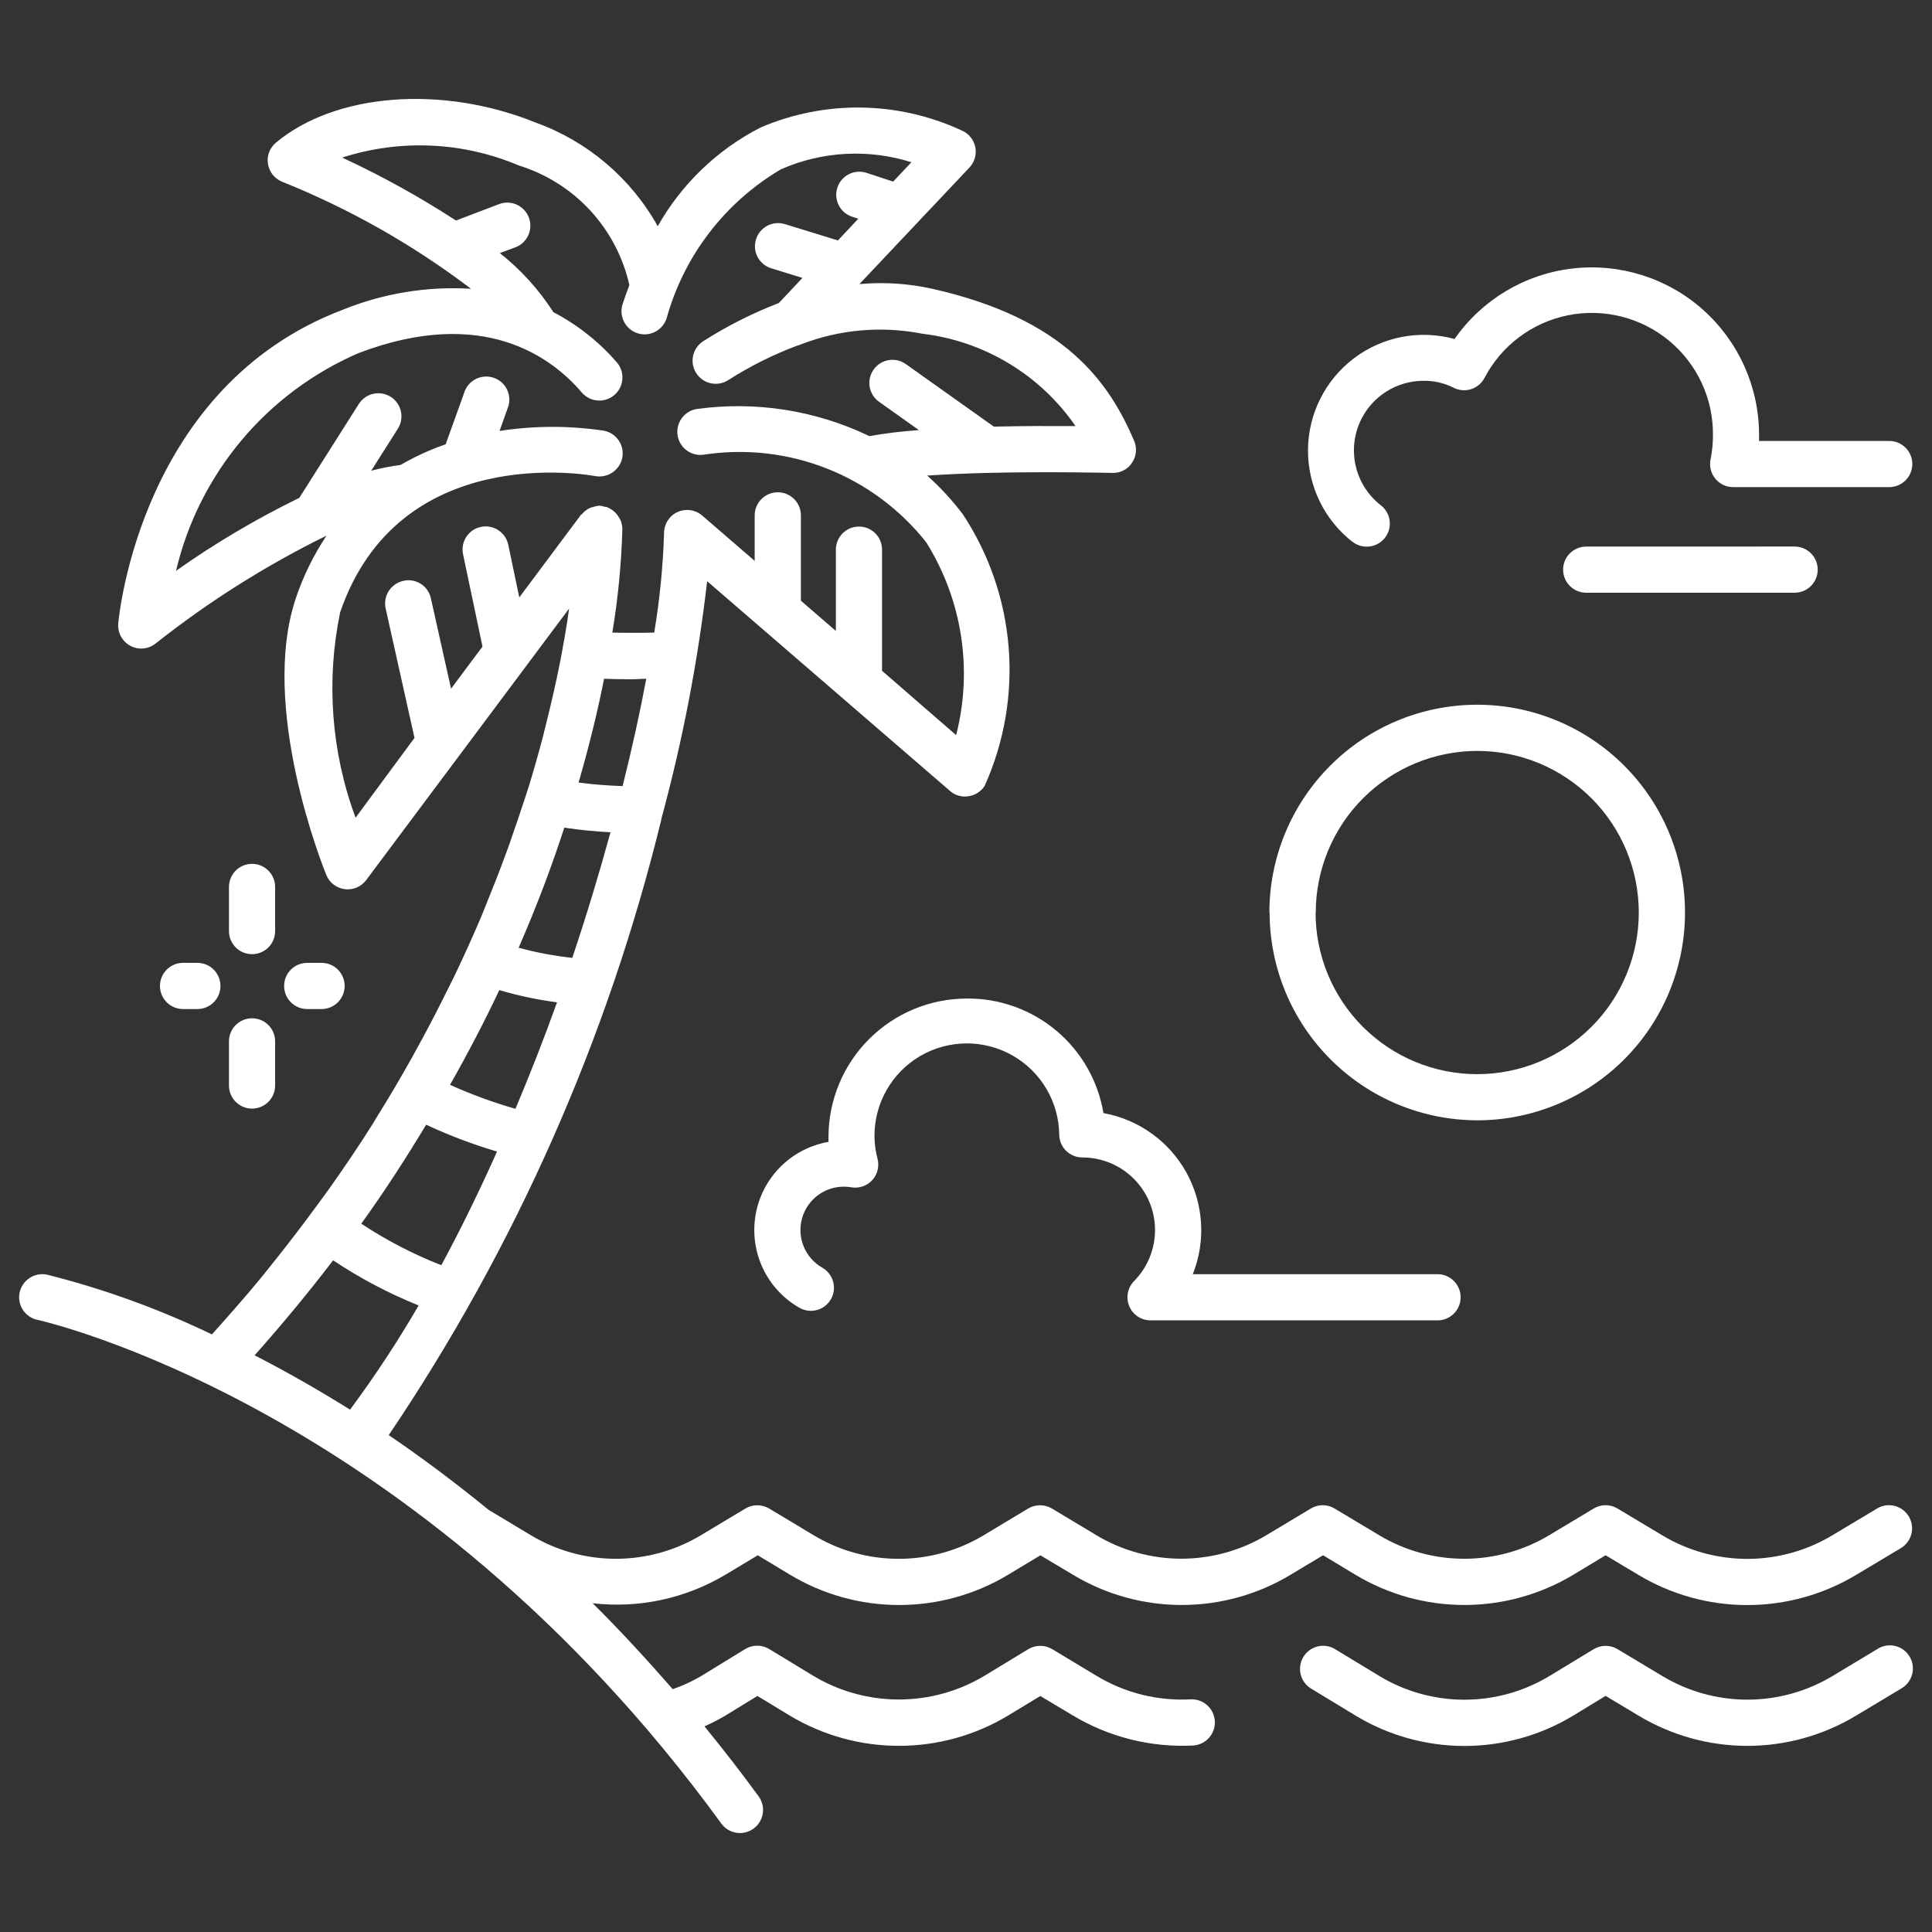<?xml version="1.0" encoding="utf-8"?>
<!-- Generator: Adobe Illustrator 16.0.0, SVG Export Plug-In . SVG Version: 6.00 Build 0)  -->
<!DOCTYPE svg PUBLIC "-//W3C//DTD SVG 1.1//EN" "http://www.w3.org/Graphics/SVG/1.1/DTD/svg11.dtd">
<svg version="1.1" id="Calque_1" xmlns="http://www.w3.org/2000/svg" xmlns:xlink="http://www.w3.org/1999/xlink" x="0px" y="0px"
	 width="64px" height="64px" viewBox="0 0 64 64" enable-background="new 0 0 64 64" xml:space="preserve">
<rect x="0" y="0" width="64" height="64" fill="#333333" stroke="none"/>
<g>
	<path fill="#FFFFFF" d="M36.553,36.872c1.164,0.211,2.172,0.933,2.746,1.966c0.573,1.035,0.652,2.272,0.214,3.371h8.107
		c0.422,0,0.765,0.343,0.765,0.765c0,0.423-0.343,0.765-0.765,0.765h-9.505c-0.31,0.001-0.588-0.184-0.707-0.469
		c-0.119-0.284-0.057-0.612,0.16-0.833c0.447-0.453,0.696-1.064,0.694-1.701c-0.003-0.637-0.259-1.246-0.71-1.695
		c-0.452-0.448-1.063-0.7-1.699-0.699c-0.416,0-0.756-0.333-0.765-0.749c-0.011-1.093-0.604-2.097-1.556-2.634
		c-0.953-0.537-2.119-0.525-3.061,0.03c-0.94,0.557-1.514,1.572-1.503,2.666c0.003,0.245,0.037,0.49,0.101,0.728
		c0.065,0.248,0.002,0.512-0.168,0.703c-0.171,0.191-0.426,0.285-0.68,0.248c-0.083-0.015-0.167-0.023-0.251-0.024
		c-0.655-0.009-1.231,0.427-1.404,1.058c-0.172,0.632,0.104,1.3,0.673,1.626c0.177,0.101,0.307,0.268,0.36,0.464
		c0.054,0.197,0.026,0.407-0.075,0.583c-0.102,0.176-0.27,0.305-0.467,0.357c-0.197,0.052-0.407,0.023-0.582-0.08
		c-0.71-0.407-1.219-1.089-1.408-1.885c-0.189-0.797-0.041-1.636,0.409-2.317c0.45-0.684,1.162-1.15,1.969-1.29v-0.171v0.001
		c0.002-1.216,0.488-2.381,1.347-3.238c0.861-0.858,2.026-1.34,3.242-1.34c1.081-0.009,2.131,0.369,2.959,1.065
		C35.821,34.837,36.374,35.806,36.553,36.872L36.553,36.872z M44.813,17.954L44.813,17.954c0.334,0.253,0.81,0.189,1.067-0.141
		c0.256-0.332,0.199-0.808-0.13-1.068c-0.513-0.395-0.837-0.988-0.891-1.633c-0.055-0.646,0.165-1.284,0.605-1.759
		s1.061-0.743,1.709-0.738c0.338-0.003,0.672,0.075,0.975,0.227c0.373,0.193,0.834,0.049,1.029-0.324
		c0.561-1.072,1.574-1.833,2.759-2.073c1.187-0.24,2.416,0.068,3.349,0.837c0.933,0.769,1.469,1.918,1.459,3.127
		c0.001,0.272-0.026,0.542-0.08,0.809c-0.047,0.225,0.011,0.458,0.156,0.636c0.146,0.179,0.361,0.282,0.591,0.282h5.171
		c0.423,0,0.766-0.342,0.766-0.765c0-0.422-0.343-0.764-0.766-0.764h-4.311v-0.199v0c0.001-1.584-0.674-3.093-1.856-4.147
		s-2.761-1.55-4.334-1.365s-2.992,1.035-3.897,2.334c-1.151-0.317-2.385-0.08-3.336,0.641c-0.951,0.721-1.513,1.844-1.519,3.038
		s0.544,2.322,1.488,3.052L44.813,17.954z M52.546,18.106L52.546,18.106c-0.422,0-0.766,0.342-0.766,0.764
		c0,0.422,0.344,0.765,0.766,0.765h6.903c0.423,0,0.765-0.343,0.765-0.765c0-0.422-0.343-0.765-0.765-0.765L52.546,18.106z
		 M42.05,30.229L42.05,30.229c0-1.826,0.726-3.577,2.018-4.868c1.29-1.292,3.041-2.016,4.866-2.016c1.826,0,3.577,0.725,4.868,2.016
		c1.291,1.291,2.016,3.042,2.016,4.867c0,1.826-0.725,3.577-2.016,4.868s-3.042,2.016-4.868,2.016
		c-1.823-0.004-3.572-0.73-4.86-2.021c-1.29-1.29-2.015-3.04-2.017-4.864L42.05,30.229z M43.58,30.229L43.58,30.229
		c0,1.42,0.563,2.783,1.568,3.787c1.004,1.003,2.366,1.567,3.785,1.567c1.421,0,2.782-0.564,3.786-1.567
		c1.004-1.004,1.568-2.367,1.568-3.787c0-1.419-0.564-2.782-1.568-3.786s-2.365-1.568-3.786-1.568
		c-1.418,0.002-2.778,0.566-3.781,1.57c-1.002,1.003-1.565,2.365-1.566,3.783L43.58,30.229z M7.585,35.958
		c0,0.424,0.342,0.766,0.764,0.766c0.423,0,0.765-0.342,0.765-0.766v-1.462c0-0.422-0.342-0.764-0.765-0.764
		c-0.422,0-0.764,0.342-0.764,0.764V35.958z M8.349,31.608c0.203,0,0.397-0.08,0.542-0.223c0.143-0.144,0.223-0.338,0.223-0.541
		v-1.463c0-0.422-0.342-0.765-0.765-0.765c-0.422,0-0.764,0.343-0.764,0.765v1.463c0,0.203,0.08,0.397,0.223,0.541
		C7.952,31.528,8.146,31.608,8.349,31.608z M6.538,33.426c0.423,0,0.765-0.343,0.765-0.765c0-0.423-0.342-0.765-0.765-0.765H6.064
		c-0.423,0-0.765,0.342-0.765,0.765c0,0.422,0.342,0.765,0.765,0.765H6.538z M10.653,33.426c0.422,0,0.764-0.343,0.764-0.765
		c0-0.423-0.342-0.765-0.764-0.765h-0.476c-0.423,0-0.765,0.342-0.765,0.765c0,0.422,0.342,0.765,0.765,0.765H10.653z
		 M19.632,53.109c0.886,0.877,1.771,1.836,2.653,2.847c0.33-0.114,0.647-0.261,0.948-0.438l1.453-0.891h0
		c0.244-0.149,0.552-0.149,0.797,0l1.468,0.892c0.854,0.511,1.831,0.779,2.825,0.779c0.995,0,1.971-0.269,2.825-0.779l1.464-0.889
		c0.244-0.146,0.548-0.146,0.792,0l1.453,0.876c0.94,0.571,2.029,0.845,3.127,0.787c0.423-0.022,0.783,0.302,0.806,0.724
		s-0.303,0.783-0.725,0.806c-1.403,0.069-2.794-0.281-3.997-1.007l-1.058-0.634l-1.071,0.649h0.001
		c-1.092,0.656-2.341,1.002-3.615,1.002s-2.523-0.346-3.616-1.002l-1.071-0.651l-1.054,0.647c-0.226,0.134-0.46,0.254-0.701,0.36
		c0.603,0.741,1.204,1.507,1.795,2.32h0c0.248,0.342,0.173,0.82-0.169,1.068c-0.342,0.249-0.821,0.173-1.068-0.169
		C13.785,46.52,1.36,43.747,1.241,43.722c-0.199-0.043-0.373-0.161-0.484-0.332c-0.111-0.17-0.149-0.377-0.107-0.575
		c0.091-0.412,0.494-0.675,0.907-0.591c1.883,0.474,3.713,1.137,5.463,1.98c0.549-0.612,1.078-1.212,1.578-1.816
		c0.182-0.222,0.355-0.442,0.531-0.662c0.447-0.561,0.874-1.118,1.282-1.673c0.152-0.209,0.305-0.417,0.458-0.624
		c0.517-0.729,1.01-1.456,1.463-2.174c0.066-0.103,0.121-0.204,0.185-0.307c0.391-0.628,0.757-1.248,1.1-1.862
		c0.125-0.223,0.246-0.446,0.367-0.668c0.283-0.525,0.551-1.043,0.804-1.556c0.092-0.187,0.19-0.375,0.279-0.56
		c0.318-0.667,0.614-1.321,0.886-1.964c0.061-0.153,0.115-0.289,0.174-0.434c0.208-0.508,0.404-1.008,0.583-1.494
		c0.075-0.202,0.153-0.402,0.217-0.602c0.163-0.462,0.315-0.913,0.459-1.354c0.046-0.141,0.094-0.288,0.138-0.425
		c0.17-0.559,0.323-1.096,0.458-1.614c0.037-0.14,0.067-0.271,0.101-0.407c0.098-0.387,0.188-0.765,0.268-1.123
		c0.034-0.153,0.067-0.305,0.098-0.448c0.078-0.373,0.153-0.731,0.208-1.071c0.014-0.071,0.029-0.153,0.042-0.223
		c0.063-0.355,0.11-0.675,0.153-0.982l-6.721,8.992c-0.165,0.222-0.436,0.337-0.709,0.302c-0.274-0.034-0.508-0.213-0.612-0.469
		c-0.092-0.226-2.244-5.564-1-9.199h0c0.244-0.718,0.581-1.402,1.001-2.035h-0.011c-2,0.984-3.892,2.178-5.64,3.561
		c-0.239,0.194-0.57,0.226-0.841,0.081c-0.271-0.145-0.43-0.437-0.402-0.743c0.03-0.32,0.777-7.854,7.42-10.383v0
		c1.351-0.55,2.809-0.791,4.265-0.702c-1.917-1.456-4.02-2.648-6.254-3.545c-0.25-0.1-0.428-0.323-0.471-0.588
		C8.833,5.167,8.934,4.899,9.14,4.727c1.964-1.646,5.507-1.921,8.603-0.667c1.719,0.619,3.155,1.838,4.045,3.434
		c0.791-1.401,1.976-2.538,3.408-3.271c2.125-0.911,4.538-0.879,6.637,0.088c0.238,0.092,0.414,0.296,0.471,0.544
		c0.056,0.249-0.015,0.508-0.189,0.694l-3.646,3.862c0.804-0.073,1.614-0.021,2.403,0.153c4.42,0.991,5.866,3.102,6.697,5.035
		h-0.001c0.104,0.24,0.078,0.515-0.068,0.731c-0.143,0.219-0.391,0.346-0.651,0.336c-0.037,0-2.085-0.051-4.176,0
		c-0.672,0.018-1.343,0.046-1.958,0.088v0c0.434,0.389,0.83,0.818,1.181,1.283c1.766,2.678,2.038,6.073,0.721,8.998
		c-0.121,0.186-0.316,0.311-0.536,0.342c-0.221,0.036-0.445-0.029-0.612-0.177l-8.044-6.947v0c-0.307,2.656-0.813,5.285-1.515,7.866
		v0.019v0c-1.779,7.281-4.838,14.19-9.033,20.402c1.071,0.726,2.181,1.556,3.313,2.478l1.388,0.834
		c0.852,0.513,1.829,0.785,2.824,0.785c0.996,0,1.972-0.272,2.825-0.785l1.465-0.879l0-0.001c0.243-0.144,0.544-0.144,0.788,0
		l1.467,0.881l0,0c0.852,0.514,1.828,0.785,2.823,0.785c0.994,0,1.971-0.271,2.823-0.785l1.465-0.88v-0.001
		c0.244-0.144,0.547-0.144,0.79,0l1.461,0.878v0.001c0.853,0.512,1.829,0.783,2.824,0.783s1.972-0.271,2.825-0.783l1.467-0.88l0,0
		c0.241-0.146,0.543-0.146,0.785,0l1.468,0.88l0.001,0.001c0.852,0.513,1.828,0.784,2.824,0.784c0.994,0,1.971-0.271,2.823-0.784
		l1.469-0.881l0,0c0.242-0.146,0.544-0.146,0.787,0l1.48,0.887l0,0c0.851,0.512,1.826,0.782,2.818,0.782
		c0.994,0,1.968-0.271,2.82-0.782l1.481-0.887l0,0c0.363-0.218,0.833-0.1,1.05,0.263c0.218,0.362,0.1,0.832-0.263,1.05l-1.482,0.887
		c-1.089,0.653-2.336,0.999-3.606,0.999c-1.27,0-2.515-0.346-3.604-0.999l-1.088-0.651l-1.07,0.646l0,0
		c-1.091,0.655-2.338,1.001-3.609,1.001s-2.52-0.346-3.609-1.001l-1.071-0.646l-1.071,0.642h0.001
		c-1.09,0.658-2.339,1.005-3.611,1.005c-1.273,0-2.521-0.347-3.612-1.005l-1.071-0.641l-1.07,0.645l0,0
		c-1.09,0.656-2.338,1.002-3.611,1.002c-1.272,0-2.521-0.346-3.611-1.002l-1.071-0.645l-1.071,0.643
		C22.706,52.954,21.161,53.287,19.632,53.109L19.632,53.109z M11.599,46.693c0.819-1.106,1.577-2.257,2.269-3.448
		c-0.993-0.4-1.942-0.901-2.833-1.495c-0.796,1.044-1.664,2.092-2.6,3.146c0.993,0.512,2.047,1.103,3.165,1.803V46.693z
		 M19.166,25.924c0.459,0.06,0.946,0.1,1.459,0.116c0.315-1.262,0.577-2.447,0.783-3.555c-0.162,0-0.333,0.017-0.49,0.017
		c-0.321,0-0.624-0.007-0.907-0.017c-0.204,1.028-0.48,2.18-0.846,3.443V25.924z M17.177,31.393c0.583,0.16,1.179,0.273,1.781,0.337
		c0.476-1.421,0.898-2.816,1.265-4.16v0c-0.512-0.026-1.023-0.077-1.53-0.153c-0.406,1.256-0.904,2.583-1.513,3.98L17.177,31.393z
		 M14.904,35.934L14.904,35.934c0.704,0.318,1.429,0.585,2.172,0.797c0.492-1.174,0.956-2.352,1.376-3.528
		c-0.647-0.084-1.287-0.22-1.912-0.405c-0.483,1.024-1.027,2.071-1.634,3.142L14.904,35.934z M11.964,40.534L11.964,40.534
		c0.834,0.551,1.724,1.013,2.655,1.378c0.657-1.216,1.271-2.479,1.846-3.765l0,0c-0.803-0.238-1.588-0.535-2.348-0.89
		c-0.653,1.084-1.354,2.174-2.151,3.282L11.964,40.534z M13.731,24.444l-0.955-4.283l0,0c-0.045-0.199-0.01-0.407,0.099-0.579
		c0.109-0.172,0.282-0.294,0.481-0.339c0.199-0.048,0.409-0.014,0.582,0.096c0.173,0.109,0.295,0.284,0.336,0.484l0.668,2.991
		l1.041-1.396l-0.644-3.059c-0.086-0.414,0.179-0.819,0.592-0.905c0.413-0.087,0.819,0.178,0.906,0.592l0.365,1.744l2.038-2.73
		c0-0.011,0.021-0.012,0.029-0.021v0c0.087-0.109,0.204-0.191,0.336-0.237c0.021,0,0.042,0,0.064-0.014v0
		c0.06-0.02,0.121-0.032,0.182-0.037c0.065,0.004,0.131,0.018,0.193,0.04h0.049c0.017,0,0.01,0.011,0.019,0.013v-0.001
		c0.129,0.05,0.242,0.133,0.329,0.242c0.019,0.023,0.03,0.046,0.047,0.07l0,0c0.081,0.118,0.125,0.258,0.129,0.4
		c-0.032,1.153-0.143,2.303-0.333,3.44c0.417,0.011,0.889,0.012,1.388,0c0.182-1.093,0.292-2.198,0.326-3.306
		c0.003-0.297,0.179-0.567,0.45-0.689s0.589-0.076,0.814,0.119L25,18.58v-1.507c0-0.422,0.342-0.765,0.765-0.765
		c0.423,0,0.766,0.342,0.766,0.765v2.827l1.158,1v-2.692l0,0c0-0.422,0.343-0.765,0.765-0.765s0.765,0.342,0.765,0.765v4.013
		l2.454,2.131c0.558-2.175,0.2-4.485-0.992-6.389c-0.86-1.087-1.992-1.929-3.281-2.439c-1.289-0.51-2.69-0.671-4.062-0.466
		c-0.416,0.075-0.814-0.203-0.889-0.618c-0.075-0.416,0.202-0.814,0.618-0.889c1.958-0.273,3.952,0.039,5.733,0.896
		c0.542-0.096,1.091-0.162,1.641-0.199L29.12,13.31c-0.345-0.245-0.425-0.723-0.18-1.068s0.723-0.426,1.067-0.181l2.915,2.071
		c1.007-0.022,1.976-0.022,2.706-0.018c-1.174-1.701-3.023-2.815-5.075-3.059c-1.345-0.265-2.736-0.143-4.014,0.35
		c-0.043,0.02-0.089,0.035-0.135,0.046c-0.799,0.3-1.564,0.683-2.284,1.143c-0.356,0.227-0.83,0.122-1.057-0.234
		c-0.228-0.357-0.123-0.83,0.234-1.058c0.79-0.504,1.628-0.928,2.502-1.263l0.783-0.833l-1.037-0.32
		c-0.194-0.06-0.355-0.196-0.45-0.375c-0.094-0.18-0.113-0.391-0.051-0.584c0.126-0.404,0.556-0.628,0.96-0.502l1.753,0.54
		l0.675-0.719l-0.205-0.067c-0.401-0.132-0.62-0.564-0.487-0.966c0.132-0.401,0.564-0.619,0.966-0.487l0.882,0.29l0.603-0.642
		c-1.421-0.449-2.957-0.366-4.321,0.234c-1.854,1.093-3.211,2.862-3.788,4.936c-0.129,0.403-0.561,0.625-0.963,0.495
		s-0.624-0.561-0.495-0.963c0.057-0.177,0.133-0.395,0.225-0.632c-0.207-0.924-0.655-1.777-1.298-2.473
		c-0.643-0.696-1.458-1.209-2.363-1.489c-1.856-0.787-3.934-0.88-5.853-0.262c1.305,0.604,2.564,1.302,3.77,2.085l1.434-0.546
		c0.396-0.146,0.836,0.057,0.983,0.454c0.146,0.396-0.058,0.836-0.454,0.982l-0.511,0.188l0,0c0.695,0.55,1.295,1.211,1.775,1.958
		c0.799,0.418,1.514,0.983,2.104,1.666c0.274,0.321,0.236,0.804-0.085,1.079c-0.321,0.274-0.804,0.237-1.079-0.084
		c-0.99-1.163-3.262-2.878-7.39-1.307c-3.044,1.313-5.288,3.988-6.051,7.214c1.294-0.914,2.66-1.722,4.084-2.417l1.972-3.111
		c0.227-0.356,0.7-0.461,1.057-0.235c0.357,0.227,0.461,0.7,0.235,1.056l-0.882,1.391c0.319-0.084,0.645-0.148,0.973-0.191
		c0.474-0.276,0.974-0.505,1.493-0.684l0.612-1.702v0c0.06-0.2,0.2-0.367,0.387-0.461c0.187-0.094,0.404-0.108,0.602-0.038
		s0.357,0.218,0.442,0.409c0.085,0.19,0.089,0.408,0.009,0.602l-0.267,0.748h0c1.145-0.178,2.309-0.18,3.454-0.009
		c0.2,0.037,0.376,0.152,0.492,0.32c0.115,0.167,0.158,0.374,0.121,0.574c-0.083,0.412-0.479,0.684-0.894,0.611
		c-0.265-0.049-6.516-1.148-8.454,4.515c-0.47,2.27-0.293,4.626,0.511,6.801L13.731,24.444z M62.188,54.628l-1.484,0.893
		c-0.852,0.512-1.826,0.782-2.819,0.782c-0.992,0-1.967-0.271-2.817-0.782l-1.485-0.891c-0.243-0.146-0.546-0.146-0.788,0
		l-1.468,0.891h-0.001c-0.85,0.513-1.823,0.784-2.816,0.784c-0.992,0-1.966-0.271-2.815-0.784l-1.468-0.891
		c-0.36-0.219-0.831-0.104-1.051,0.258c-0.22,0.36-0.104,0.831,0.257,1.05l1.471,0.892v0.001c1.088,0.658,2.335,1.006,3.606,1.006
		c1.272,0,2.519-0.348,3.607-1.006l1.071-0.653l1.09,0.654c1.089,0.655,2.335,1.002,3.604,1.002c1.271,0,2.517-0.347,3.604-1.002
		l1.486-0.892v-0.001c0.181-0.1,0.314-0.27,0.369-0.471c0.054-0.2,0.024-0.413-0.083-0.592c-0.106-0.179-0.281-0.306-0.483-0.352
		c-0.202-0.047-0.415-0.01-0.59,0.104H62.188z"/>
</g>
</svg>
